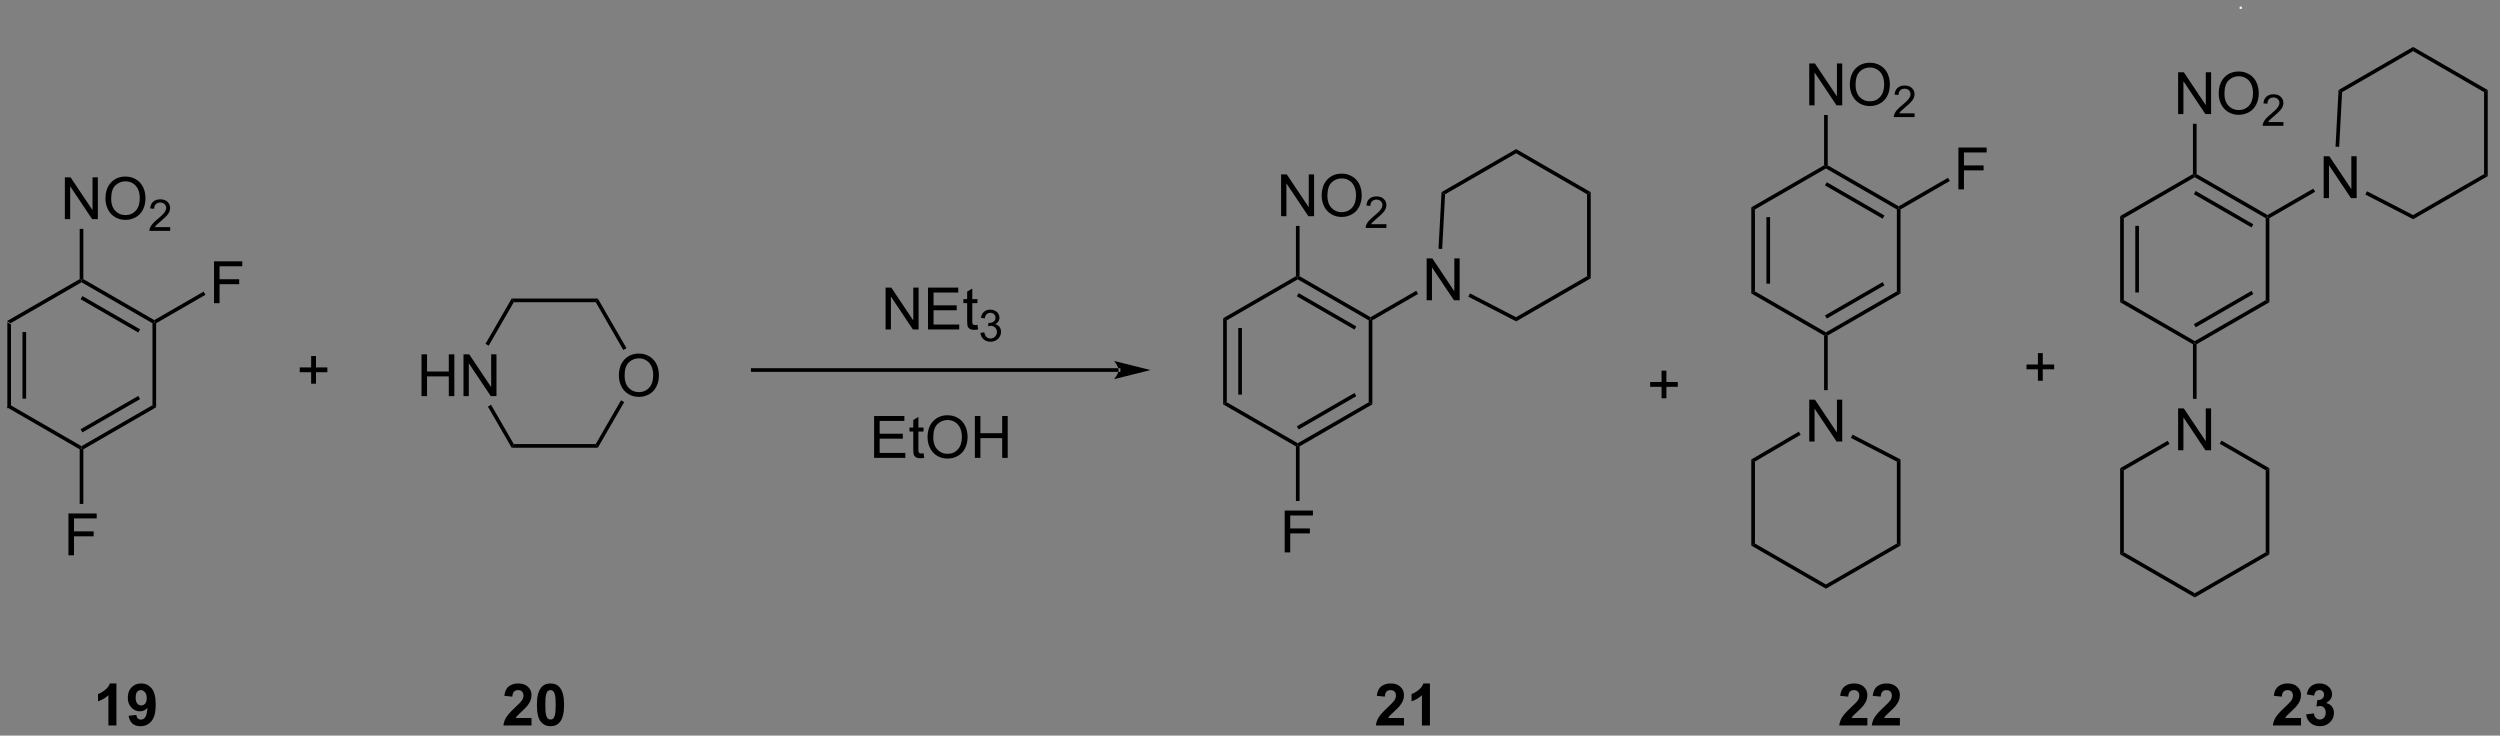 <?xml version="1.0" encoding="UTF-8"?>
<!DOCTYPE svg PUBLIC '-//W3C//DTD SVG 1.0//EN'
          'http://www.w3.org/TR/2001/REC-SVG-20010904/DTD/svg10.dtd'>
<svg stroke-dasharray="none" shape-rendering="auto" xmlns="http://www.w3.org/2000/svg" font-family="'Dialog'" text-rendering="auto" width="469" fill-opacity="1" color-interpolation="auto" color-rendering="auto" preserveAspectRatio="xMidYMid meet" font-size="12px" viewBox="0 0 469 138" fill="black" xmlns:xlink="http://www.w3.org/1999/xlink" stroke="black" image-rendering="auto" stroke-miterlimit="10" stroke-linecap="square" stroke-linejoin="miter" font-style="normal" stroke-width="1" height="138" stroke-dashoffset="0" font-weight="normal" stroke-opacity="1"
><rect x="0" y="0" width="469" height="138" fill="#808080" stroke="none"/><!--Generated by the Batik Graphics2D SVG Generator--><defs id="genericDefs"
  /><g
  ><defs id="defs1"
    ><clipPath clipPathUnits="userSpaceOnUse" id="clipPath1"
      ><path d="M0.646 3.114 L351.817 3.114 L351.817 106.391 L0.646 106.391 L0.646 3.114 Z"
      /></clipPath
      ><clipPath clipPathUnits="userSpaceOnUse" id="clipPath2"
      ><path d="M81.536 182.727 L81.536 283.133 L422.943 283.133 L422.943 182.727 Z"
      /></clipPath
    ></defs
    ><g transform="scale(1.333,1.333) translate(-0.646,-3.114) matrix(1.029,0,0,1.029,-83.222,-184.839)"
    ><path d="M82.508 226.732 L83.008 227.021 L83.008 238.232 L82.508 238.521 ZM84.578 228.072 L84.578 237.181 L85.078 237.181 L85.078 228.072 Z" stroke="none" clip-path="url(#clipPath2)"
    /></g
    ><g transform="matrix(1.371,0,0,1.371,-111.823,-250.604)"
    ><path d="M82.508 238.521 L83.008 238.232 L92.717 243.838 L92.717 244.126 L92.467 244.271 Z" stroke="none" clip-path="url(#clipPath2)"
    /></g
    ><g transform="matrix(1.371,0,0,1.371,-111.823,-250.604)"
    ><path d="M92.967 244.271 L92.717 244.126 L92.717 243.838 L102.427 238.232 L102.927 238.521 ZM92.842 241.953 L100.731 237.398 L100.481 236.965 L92.592 241.52 Z" stroke="none" clip-path="url(#clipPath2)"
    /></g
    ><g transform="matrix(1.371,0,0,1.371,-111.823,-250.604)"
    ><path d="M102.927 238.521 L102.427 238.232 L102.427 227.021 L102.677 226.876 L102.927 227.021 Z" stroke="none" clip-path="url(#clipPath2)"
    /></g
    ><g transform="matrix(1.371,0,0,1.371,-111.823,-250.604)"
    ><path d="M102.677 226.588 L102.677 226.876 L102.427 227.021 L92.717 221.415 L92.717 221.126 L92.967 220.982 ZM100.731 227.855 L92.842 223.3 L92.592 223.733 L100.481 228.288 Z" stroke="none" clip-path="url(#clipPath2)"
    /></g
    ><g transform="matrix(1.371,0,0,1.371,-111.823,-250.604)"
    ><path d="M92.467 220.982 L92.717 221.126 L92.717 221.415 L83.008 227.021 L82.508 226.732 Z" stroke="none" clip-path="url(#clipPath2)"
    /></g
    ><g transform="matrix(1.371,0,0,1.371,-111.823,-250.604)"
    ><path d="M90.438 212.776 L90.438 207.05 L91.216 207.05 L94.224 211.545 L94.224 207.05 L94.951 207.05 L94.951 212.776 L94.172 212.776 L91.164 208.276 L91.164 212.776 L90.438 212.776 ZM95.994 209.987 Q95.994 208.56 96.76 207.756 Q97.525 206.948 98.736 206.948 Q99.528 206.948 100.163 207.329 Q100.801 207.706 101.135 208.383 Q101.47 209.06 101.47 209.92 Q101.47 210.792 101.119 211.48 Q100.767 212.167 100.121 212.521 Q99.478 212.875 98.731 212.875 Q97.924 212.875 97.285 212.485 Q96.65 212.092 96.322 211.417 Q95.994 210.74 95.994 209.987 ZM96.775 209.998 Q96.775 211.034 97.33 211.631 Q97.887 212.224 98.728 212.224 Q99.582 212.224 100.135 211.623 Q100.689 211.021 100.689 209.917 Q100.689 209.217 100.452 208.696 Q100.215 208.175 99.76 207.888 Q99.306 207.599 98.739 207.599 Q97.934 207.599 97.353 208.154 Q96.775 208.706 96.775 209.998 Z" stroke="none" clip-path="url(#clipPath2)"
    /></g
    ><g transform="matrix(1.371,0,0,1.371,-111.823,-250.604)"
    ><path d="M104.85 213.869 L104.85 214.376 L102.01 214.376 Q102.004 214.185 102.073 214.009 Q102.18 213.72 102.418 213.439 Q102.659 213.158 103.11 212.789 Q103.809 212.214 104.055 211.878 Q104.301 211.542 104.301 211.244 Q104.301 210.931 104.076 210.716 Q103.854 210.5 103.493 210.5 Q103.112 210.5 102.883 210.728 Q102.655 210.957 102.653 211.361 L102.11 211.306 Q102.166 210.699 102.53 210.382 Q102.893 210.064 103.504 210.064 Q104.123 210.064 104.483 210.408 Q104.844 210.75 104.844 211.255 Q104.844 211.513 104.739 211.763 Q104.633 212.011 104.387 212.287 Q104.143 212.562 103.575 213.042 Q103.1 213.441 102.965 213.583 Q102.831 213.726 102.743 213.869 L104.85 213.869 Z" stroke="none" clip-path="url(#clipPath2)"
    /></g
    ><g transform="matrix(1.371,0,0,1.371,-111.823,-250.604)"
    ><path d="M92.967 220.982 L92.717 221.126 L92.467 220.982 L92.467 214.102 L92.967 214.102 Z" stroke="none" clip-path="url(#clipPath2)"
    /></g
    ><g transform="matrix(1.371,0,0,1.371,-111.823,-250.604)"
    ><path d="M110.849 224.276 L110.849 218.55 L114.713 218.55 L114.713 219.224 L111.606 219.224 L111.606 220.998 L114.294 220.998 L114.294 221.675 L111.606 221.675 L111.606 224.276 L110.849 224.276 Z" stroke="none" clip-path="url(#clipPath2)"
    /></g
    ><g transform="matrix(1.371,0,0,1.371,-111.823,-250.604)"
    ><path d="M102.927 227.021 L102.677 226.876 L102.677 226.588 L109.424 222.692 L109.674 223.125 Z" stroke="none" clip-path="url(#clipPath2)"
    /></g
    ><g transform="matrix(1.371,0,0,1.371,-111.823,-250.604)"
    ><path d="M90.93 258.776 L90.93 253.05 L94.795 253.05 L94.795 253.724 L91.688 253.724 L91.688 255.498 L94.375 255.498 L94.375 256.175 L91.688 256.175 L91.688 258.776 L90.93 258.776 Z" stroke="none" clip-path="url(#clipPath2)"
    /></g
    ><g transform="matrix(1.371,0,0,1.371,-111.823,-250.604)"
    ><path d="M92.467 244.271 L92.717 244.126 L92.967 244.271 L92.967 251.742 L92.467 251.742 Z" stroke="none" clip-path="url(#clipPath2)"
    /></g
    ><g transform="matrix(1.371,0,0,1.371,-111.823,-250.604)"
    ><path d="M124.138 235.293 L124.138 233.723 L122.578 233.723 L122.578 233.067 L124.138 233.067 L124.138 231.509 L124.802 231.509 L124.802 233.067 L126.359 233.067 L126.359 233.723 L124.802 233.723 L124.802 235.293 L124.138 235.293 Z" stroke="none" clip-path="url(#clipPath2)"
    /></g
    ><g transform="matrix(1.371,0,0,1.371,-111.823,-250.604)"
    ><path d="M166.249 234.209 Q166.249 232.782 167.014 231.977 Q167.78 231.17 168.991 231.17 Q169.783 231.17 170.418 231.55 Q171.056 231.928 171.389 232.605 Q171.725 233.282 171.725 234.141 Q171.725 235.013 171.374 235.701 Q171.022 236.388 170.376 236.743 Q169.733 237.097 168.986 237.097 Q168.179 237.097 167.541 236.706 Q166.905 236.313 166.577 235.638 Q166.249 234.961 166.249 234.209 ZM167.03 234.219 Q167.03 235.256 167.585 235.852 Q168.142 236.446 168.983 236.446 Q169.837 236.446 170.389 235.844 Q170.944 235.243 170.944 234.138 Q170.944 233.438 170.707 232.917 Q170.47 232.396 170.014 232.11 Q169.561 231.821 168.994 231.821 Q168.189 231.821 167.608 232.375 Q167.03 232.928 167.03 234.219 Z" stroke="none" clip-path="url(#clipPath2)"
    /></g
    ><g transform="matrix(1.371,0,0,1.371,-111.823,-250.604)"
    ><path d="M139.24 236.998 L139.24 231.271 L139.998 231.271 L139.998 233.623 L142.974 233.623 L142.974 231.271 L143.732 231.271 L143.732 236.998 L142.974 236.998 L142.974 234.297 L139.998 234.297 L139.998 236.998 L139.24 236.998 ZM144.986 236.998 L144.986 231.271 L145.764 231.271 L148.772 235.766 L148.772 231.271 L149.499 231.271 L149.499 236.998 L148.72 236.998 L145.712 232.498 L145.712 236.998 L144.986 236.998 Z" stroke="none" clip-path="url(#clipPath2)"
    /></g
    ><g transform="matrix(1.371,0,0,1.371,-111.823,-250.604)"
    ><path d="M163.367 244.057 L163.078 243.557 L166.539 237.561 L166.972 237.811 Z" stroke="none" clip-path="url(#clipPath2)"
    /></g
    ><g transform="matrix(1.371,0,0,1.371,-111.823,-250.604)"
    ><path d="M167.287 230.429 L166.854 230.679 L163.078 224.138 L163.367 223.638 Z" stroke="none" clip-path="url(#clipPath2)"
    /></g
    ><g transform="matrix(1.371,0,0,1.371,-111.823,-250.604)"
    ><path d="M163.367 223.638 L163.078 224.138 L151.867 224.138 L151.578 223.638 Z" stroke="none" clip-path="url(#clipPath2)"
    /></g
    ><g transform="matrix(1.371,0,0,1.371,-111.823,-250.604)"
    ><path d="M151.578 223.638 L151.867 224.138 L148.431 230.088 L147.998 229.838 Z" stroke="none" clip-path="url(#clipPath2)"
    /></g
    ><g transform="matrix(1.371,0,0,1.371,-111.823,-250.604)"
    ><path d="M148.325 238.423 L148.758 238.173 L151.867 243.557 L151.578 244.057 Z" stroke="none" clip-path="url(#clipPath2)"
    /></g
    ><g transform="matrix(1.371,0,0,1.371,-111.823,-250.604)"
    ><path d="M151.578 244.057 L151.867 243.557 L163.078 243.557 L163.367 244.057 Z" stroke="none" clip-path="url(#clipPath2)"
    /></g
    ><g transform="matrix(1.371,0,0,1.371,-111.823,-250.604)"
    ><path d="M234.62 233.675 L234.62 233.675 L184.571 233.675 L184.321 233.675 L184.321 233.175 L184.571 233.175 L234.62 233.175 L234.87 233.175 L234.87 233.675 ZM238.995 233.425 L233.995 232.175 C233.995 232.175 234.62 232.878 234.62 233.425 C234.62 233.972 233.995 234.675 233.995 234.675 Z" stroke="none" clip-path="url(#clipPath2)"
    /></g
    ><g transform="matrix(1.371,0,0,1.371,-111.823,-250.604)"
    ><path d="M202.744 227.87 L202.744 222.144 L203.523 222.144 L206.531 226.638 L206.531 222.144 L207.257 222.144 L207.257 227.87 L206.479 227.87 L203.471 223.37 L203.471 227.87 L202.744 227.87 ZM208.545 227.87 L208.545 222.144 L212.686 222.144 L212.686 222.818 L209.303 222.818 L209.303 224.573 L212.472 224.573 L212.472 225.245 L209.303 225.245 L209.303 227.193 L212.819 227.193 L212.819 227.87 L208.545 227.87 ZM215.311 227.24 L215.412 227.862 Q215.115 227.925 214.881 227.925 Q214.498 227.925 214.287 227.805 Q214.076 227.683 213.99 227.485 Q213.904 227.287 213.904 226.654 L213.904 224.269 L213.389 224.269 L213.389 223.722 L213.904 223.722 L213.904 222.693 L214.605 222.271 L214.605 223.722 L215.311 223.722 L215.311 224.269 L214.605 224.269 L214.605 226.693 Q214.605 226.995 214.641 227.081 Q214.678 227.167 214.761 227.219 Q214.847 227.269 215.003 227.269 Q215.121 227.269 215.311 227.24 Z" stroke="none" clip-path="url(#clipPath2)"
    /></g
    ><g transform="matrix(1.371,0,0,1.371,-111.823,-250.604)"
    ><path d="M215.723 228.335 L216.25 228.265 Q216.342 228.714 216.559 228.912 Q216.778 229.109 217.092 229.109 Q217.463 229.109 217.719 228.851 Q217.977 228.593 217.977 228.212 Q217.977 227.849 217.738 227.615 Q217.502 227.378 217.135 227.378 Q216.987 227.378 216.764 227.437 L216.822 226.974 Q216.875 226.98 216.906 226.98 Q217.244 226.98 217.514 226.804 Q217.783 226.628 217.783 226.261 Q217.783 225.972 217.586 225.783 Q217.391 225.591 217.08 225.591 Q216.772 225.591 216.567 225.785 Q216.362 225.978 216.303 226.365 L215.776 226.271 Q215.873 225.74 216.215 225.449 Q216.559 225.158 217.069 225.158 Q217.42 225.158 217.715 225.308 Q218.012 225.458 218.168 225.72 Q218.324 225.98 218.324 226.273 Q218.324 226.552 218.174 226.781 Q218.026 227.009 217.733 227.144 Q218.113 227.232 218.324 227.509 Q218.535 227.785 218.535 228.201 Q218.535 228.763 218.125 229.156 Q217.715 229.546 217.088 229.546 Q216.524 229.546 216.149 229.21 Q215.776 228.873 215.723 228.335 Z" stroke="none" clip-path="url(#clipPath2)"
    /></g
    ><g transform="matrix(1.371,0,0,1.371,-111.823,-250.604)"
    ><path d="M201.171 245.44 L201.171 239.713 L205.311 239.713 L205.311 240.388 L201.929 240.388 L201.929 242.143 L205.098 242.143 L205.098 242.815 L201.929 242.815 L201.929 244.763 L205.444 244.763 L205.444 245.44 L201.171 245.44 ZM207.936 244.81 L208.038 245.432 Q207.741 245.494 207.507 245.494 Q207.124 245.494 206.913 245.375 Q206.702 245.252 206.616 245.054 Q206.53 244.856 206.53 244.224 L206.53 241.838 L206.015 241.838 L206.015 241.291 L206.53 241.291 L206.53 240.263 L207.231 239.841 L207.231 241.291 L207.936 241.291 L207.936 241.838 L207.231 241.838 L207.231 244.263 Q207.231 244.565 207.267 244.651 Q207.304 244.737 207.387 244.789 Q207.473 244.838 207.629 244.838 Q207.746 244.838 207.936 244.81 ZM208.485 242.651 Q208.485 241.224 209.25 240.419 Q210.016 239.612 211.227 239.612 Q212.019 239.612 212.654 239.992 Q213.292 240.369 213.625 241.047 Q213.961 241.724 213.961 242.583 Q213.961 243.455 213.61 244.143 Q213.258 244.83 212.612 245.185 Q211.969 245.539 211.222 245.539 Q210.414 245.539 209.776 245.148 Q209.141 244.755 208.813 244.08 Q208.485 243.403 208.485 242.651 ZM209.266 242.661 Q209.266 243.697 209.821 244.294 Q210.378 244.888 211.219 244.888 Q212.073 244.888 212.625 244.286 Q213.18 243.685 213.18 242.58 Q213.18 241.88 212.943 241.359 Q212.706 240.838 212.25 240.552 Q211.797 240.263 211.23 240.263 Q210.425 240.263 209.844 240.817 Q209.266 241.369 209.266 242.661 ZM214.96 245.44 L214.96 239.713 L215.718 239.713 L215.718 242.065 L218.694 242.065 L218.694 239.713 L219.452 239.713 L219.452 245.44 L218.694 245.44 L218.694 242.739 L215.718 242.739 L215.718 245.44 L214.96 245.44 Z" stroke="none" clip-path="url(#clipPath2)"
    /></g
    ><g transform="matrix(1.371,0,0,1.371,-111.823,-250.604)"
    ><path d="M248.931 226.333 L249.431 226.621 L249.431 237.833 L248.931 238.121 ZM251.001 227.672 L251.001 236.782 L251.501 236.782 L251.501 227.672 Z" stroke="none" clip-path="url(#clipPath2)"
    /></g
    ><g transform="matrix(1.371,0,0,1.371,-111.823,-250.604)"
    ><path d="M248.931 238.121 L249.431 237.833 L259.14 243.439 L259.14 243.727 L258.89 243.872 Z" stroke="none" clip-path="url(#clipPath2)"
    /></g
    ><g transform="matrix(1.371,0,0,1.371,-111.823,-250.604)"
    ><path d="M259.39 243.872 L259.14 243.727 L259.14 243.439 L268.849 237.833 L269.349 238.121 ZM259.265 241.554 L267.154 236.999 L266.904 236.566 L259.015 241.12 Z" stroke="none" clip-path="url(#clipPath2)"
    /></g
    ><g transform="matrix(1.371,0,0,1.371,-111.823,-250.604)"
    ><path d="M269.349 238.121 L268.849 237.833 L268.849 226.621 L269.099 226.477 L269.349 226.621 Z" stroke="none" clip-path="url(#clipPath2)"
    /></g
    ><g transform="matrix(1.371,0,0,1.371,-111.823,-250.604)"
    ><path d="M269.099 226.189 L269.099 226.477 L268.849 226.621 L259.14 221.016 L259.14 220.727 L259.39 220.583 ZM267.154 227.456 L259.265 222.901 L259.015 223.334 L266.904 227.889 Z" stroke="none" clip-path="url(#clipPath2)"
    /></g
    ><g transform="matrix(1.371,0,0,1.371,-111.823,-250.604)"
    ><path d="M258.89 220.583 L259.14 220.727 L259.14 221.016 L249.431 226.621 L248.931 226.333 Z" stroke="none" clip-path="url(#clipPath2)"
    /></g
    ><g transform="matrix(1.371,0,0,1.371,-111.823,-250.604)"
    ><path d="M256.861 212.377 L256.861 206.651 L257.639 206.651 L260.647 211.145 L260.647 206.651 L261.374 206.651 L261.374 212.377 L260.595 212.377 L257.587 207.877 L257.587 212.377 L256.861 212.377 ZM262.417 209.588 Q262.417 208.161 263.182 207.356 Q263.948 206.549 265.159 206.549 Q265.951 206.549 266.586 206.929 Q267.224 207.307 267.557 207.984 Q267.893 208.661 267.893 209.52 Q267.893 210.393 267.542 211.08 Q267.19 211.768 266.544 212.122 Q265.901 212.476 265.154 212.476 Q264.346 212.476 263.708 212.085 Q263.073 211.692 262.745 211.018 Q262.417 210.341 262.417 209.588 ZM263.198 209.599 Q263.198 210.635 263.753 211.231 Q264.31 211.825 265.151 211.825 Q266.005 211.825 266.557 211.224 Q267.112 210.622 267.112 209.518 Q267.112 208.817 266.875 208.297 Q266.638 207.776 266.182 207.489 Q265.729 207.2 265.162 207.2 Q264.357 207.2 263.776 207.755 Q263.198 208.307 263.198 209.599 Z" stroke="none" clip-path="url(#clipPath2)"
    /></g
    ><g transform="matrix(1.371,0,0,1.371,-111.823,-250.604)"
    ><path d="M271.273 213.469 L271.273 213.977 L268.433 213.977 Q268.427 213.786 268.495 213.61 Q268.603 213.321 268.841 213.04 Q269.082 212.758 269.533 212.389 Q270.232 211.815 270.478 211.479 Q270.724 211.143 270.724 210.844 Q270.724 210.532 270.5 210.317 Q270.277 210.1 269.916 210.1 Q269.535 210.1 269.306 210.329 Q269.078 210.557 269.076 210.962 L268.533 210.907 Q268.589 210.299 268.953 209.983 Q269.316 209.665 269.927 209.665 Q270.546 209.665 270.906 210.008 Q271.267 210.35 271.267 210.856 Q271.267 211.114 271.162 211.364 Q271.056 211.612 270.81 211.887 Q270.566 212.163 269.998 212.643 Q269.523 213.042 269.388 213.184 Q269.253 213.327 269.166 213.469 L271.273 213.469 Z" stroke="none" clip-path="url(#clipPath2)"
    /></g
    ><g transform="matrix(1.371,0,0,1.371,-111.823,-250.604)"
    ><path d="M259.39 220.583 L259.14 220.727 L258.89 220.583 L258.89 213.703 L259.39 213.703 Z" stroke="none" clip-path="url(#clipPath2)"
    /></g
    ><g transform="matrix(1.371,0,0,1.371,-111.823,-250.604)"
    ><path d="M276.779 223.877 L276.779 218.151 L277.558 218.151 L280.566 222.645 L280.566 218.151 L281.292 218.151 L281.292 223.877 L280.514 223.877 L277.506 219.377 L277.506 223.877 L276.779 223.877 Z" stroke="none" clip-path="url(#clipPath2)"
    /></g
    ><g transform="matrix(1.371,0,0,1.371,-111.823,-250.604)"
    ><path d="M269.349 226.621 L269.099 226.477 L269.099 226.189 L275.354 222.577 L275.604 223.01 Z" stroke="none" clip-path="url(#clipPath2)"
    /></g
    ><g transform="matrix(1.371,0,0,1.371,-111.823,-250.604)"
    ><path d="M257.353 258.377 L257.353 252.651 L261.217 252.651 L261.217 253.325 L258.111 253.325 L258.111 255.099 L260.798 255.099 L260.798 255.776 L258.111 255.776 L258.111 258.377 L257.353 258.377 Z" stroke="none" clip-path="url(#clipPath2)"
    /></g
    ><g transform="matrix(1.371,0,0,1.371,-111.823,-250.604)"
    ><path d="M258.89 243.872 L259.14 243.727 L259.39 243.872 L259.39 251.343 L258.89 251.343 Z" stroke="none" clip-path="url(#clipPath2)"
    /></g
    ><g transform="matrix(1.371,0,0,1.371,-111.823,-250.604)"
    ><path d="M282.48 223.383 L282.71 222.939 L289.011 226.192 L289.025 226.762 Z" stroke="none" clip-path="url(#clipPath2)"
    /></g
    ><g transform="matrix(1.371,0,0,1.371,-111.823,-250.604)"
    ><path d="M289.025 226.762 L289.011 226.192 L298.727 220.583 L299.227 220.871 Z" stroke="none" clip-path="url(#clipPath2)"
    /></g
    ><g transform="matrix(1.371,0,0,1.371,-111.823,-250.604)"
    ><path d="M299.227 220.871 L298.727 220.583 L298.727 209.371 L299.227 209.083 Z" stroke="none" clip-path="url(#clipPath2)"
    /></g
    ><g transform="matrix(1.371,0,0,1.371,-111.823,-250.604)"
    ><path d="M299.227 209.083 L298.727 209.371 L289.018 203.766 L289.018 203.189 Z" stroke="none" clip-path="url(#clipPath2)"
    /></g
    ><g transform="matrix(1.371,0,0,1.371,-111.823,-250.604)"
    ><path d="M289.018 203.189 L289.018 203.766 L279.301 209.376 L278.816 209.078 Z" stroke="none" clip-path="url(#clipPath2)"
    /></g
    ><g transform="matrix(1.371,0,0,1.371,-111.823,-250.604)"
    ><path d="M278.816 209.078 L279.301 209.376 L278.901 216.856 L278.401 216.829 Z" stroke="none" clip-path="url(#clipPath2)"
    /></g
    ><g transform="matrix(1.371,0,0,1.371,-111.823,-250.604)"
    ><path d="M371.674 212.357 L372.174 212.646 L372.174 223.857 L371.674 224.146 ZM373.744 213.697 L373.744 222.806 L374.244 222.806 L374.244 213.697 Z" stroke="none" clip-path="url(#clipPath2)"
    /></g
    ><g transform="matrix(1.371,0,0,1.371,-111.823,-250.604)"
    ><path d="M371.674 224.146 L372.174 223.857 L381.883 229.463 L381.883 229.751 L381.633 229.896 Z" stroke="none" clip-path="url(#clipPath2)"
    /></g
    ><g transform="matrix(1.371,0,0,1.371,-111.823,-250.604)"
    ><path d="M382.133 229.896 L381.883 229.751 L381.883 229.463 L391.592 223.857 L392.092 224.146 ZM382.008 227.578 L389.897 223.023 L389.647 222.59 L381.758 227.145 Z" stroke="none" clip-path="url(#clipPath2)"
    /></g
    ><g transform="matrix(1.371,0,0,1.371,-111.823,-250.604)"
    ><path d="M392.092 224.146 L391.592 223.857 L391.592 212.646 L391.842 212.501 L392.092 212.646 Z" stroke="none" clip-path="url(#clipPath2)"
    /></g
    ><g transform="matrix(1.371,0,0,1.371,-111.823,-250.604)"
    ><path d="M391.842 212.213 L391.842 212.501 L391.592 212.646 L381.883 207.04 L381.883 206.751 L382.133 206.607 ZM389.897 213.48 L382.008 208.925 L381.758 209.358 L389.647 213.913 Z" stroke="none" clip-path="url(#clipPath2)"
    /></g
    ><g transform="matrix(1.371,0,0,1.371,-111.823,-250.604)"
    ><path d="M381.633 206.607 L381.883 206.751 L381.883 207.04 L372.174 212.646 L371.674 212.357 Z" stroke="none" clip-path="url(#clipPath2)"
    /></g
    ><g transform="matrix(1.371,0,0,1.371,-111.823,-250.604)"
    ><path d="M379.604 198.401 L379.604 192.675 L380.382 192.675 L383.39 197.17 L383.39 192.675 L384.117 192.675 L384.117 198.401 L383.338 198.401 L380.33 193.901 L380.33 198.401 L379.604 198.401 ZM385.16 195.612 Q385.16 194.185 385.925 193.381 Q386.691 192.573 387.902 192.573 Q388.694 192.573 389.329 192.954 Q389.967 193.331 390.3 194.008 Q390.636 194.685 390.636 195.545 Q390.636 196.417 390.285 197.105 Q389.933 197.792 389.288 198.146 Q388.644 198.5 387.897 198.5 Q387.09 198.5 386.452 198.11 Q385.816 197.717 385.488 197.042 Q385.16 196.365 385.16 195.612 ZM385.941 195.623 Q385.941 196.659 386.496 197.256 Q387.053 197.849 387.894 197.849 Q388.748 197.849 389.3 197.248 Q389.855 196.646 389.855 195.542 Q389.855 194.842 389.618 194.321 Q389.381 193.8 388.925 193.513 Q388.472 193.224 387.905 193.224 Q387.1 193.224 386.519 193.779 Q385.941 194.331 385.941 195.623 Z" stroke="none" clip-path="url(#clipPath2)"
    /></g
    ><g transform="matrix(1.371,0,0,1.371,-111.823,-250.604)"
    ><path d="M394.016 199.494 L394.016 200.001 L391.176 200.001 Q391.17 199.81 391.239 199.634 Q391.346 199.345 391.584 199.064 Q391.825 198.783 392.276 198.414 Q392.975 197.839 393.221 197.503 Q393.467 197.167 393.467 196.869 Q393.467 196.556 393.243 196.341 Q393.02 196.125 392.659 196.125 Q392.278 196.125 392.049 196.353 Q391.821 196.582 391.819 196.986 L391.276 196.931 Q391.332 196.324 391.696 196.007 Q392.059 195.689 392.67 195.689 Q393.289 195.689 393.649 196.033 Q394.01 196.375 394.01 196.88 Q394.01 197.138 393.905 197.388 Q393.799 197.636 393.553 197.912 Q393.309 198.187 392.741 198.667 Q392.266 199.066 392.131 199.208 Q391.997 199.351 391.909 199.494 L394.016 199.494 Z" stroke="none" clip-path="url(#clipPath2)"
    /></g
    ><g transform="matrix(1.371,0,0,1.371,-111.823,-250.604)"
    ><path d="M382.133 206.607 L381.883 206.751 L381.633 206.607 L381.633 199.727 L382.133 199.727 Z" stroke="none" clip-path="url(#clipPath2)"
    /></g
    ><g transform="matrix(1.371,0,0,1.371,-111.823,-250.604)"
    ><path d="M399.522 209.901 L399.522 204.175 L400.301 204.175 L403.309 208.67 L403.309 204.175 L404.036 204.175 L404.036 209.901 L403.257 209.901 L400.249 205.401 L400.249 209.901 L399.522 209.901 Z" stroke="none" clip-path="url(#clipPath2)"
    /></g
    ><g transform="matrix(1.371,0,0,1.371,-111.823,-250.604)"
    ><path d="M392.092 212.646 L391.842 212.501 L391.842 212.213 L398.098 208.601 L398.348 209.035 Z" stroke="none" clip-path="url(#clipPath2)"
    /></g
    ><g transform="matrix(1.371,0,0,1.371,-111.823,-250.604)"
    ><path d="M379.604 244.401 L379.604 238.675 L380.382 238.675 L383.39 243.17 L383.39 238.675 L384.117 238.675 L384.117 244.401 L383.338 244.401 L380.33 239.901 L380.33 244.401 L379.604 244.401 Z" stroke="none" clip-path="url(#clipPath2)"
    /></g
    ><g transform="matrix(1.371,0,0,1.371,-111.823,-250.604)"
    ><path d="M381.633 229.896 L381.883 229.751 L382.133 229.896 L382.133 237.367 L381.633 237.367 Z" stroke="none" clip-path="url(#clipPath2)"
    /></g
    ><g transform="matrix(1.371,0,0,1.371,-111.823,-250.604)"
    ><path d="M405.223 209.408 L405.453 208.964 L411.754 212.217 L411.768 212.786 Z" stroke="none" clip-path="url(#clipPath2)"
    /></g
    ><g transform="matrix(1.371,0,0,1.371,-111.823,-250.604)"
    ><path d="M411.768 212.786 L411.754 212.217 L421.47 206.607 L421.97 206.896 Z" stroke="none" clip-path="url(#clipPath2)"
    /></g
    ><g transform="matrix(1.371,0,0,1.371,-111.823,-250.604)"
    ><path d="M421.97 206.896 L421.47 206.607 L421.47 195.396 L421.97 195.107 Z" stroke="none" clip-path="url(#clipPath2)"
    /></g
    ><g transform="matrix(1.371,0,0,1.371,-111.823,-250.604)"
    ><path d="M421.97 195.107 L421.47 195.396 L411.761 189.79 L411.761 189.213 Z" stroke="none" clip-path="url(#clipPath2)"
    /></g
    ><g transform="matrix(1.371,0,0,1.371,-111.823,-250.604)"
    ><path d="M411.761 189.213 L411.761 189.79 L402.044 195.4 L401.559 195.103 Z" stroke="none" clip-path="url(#clipPath2)"
    /></g
    ><g transform="matrix(1.371,0,0,1.371,-111.823,-250.604)"
    ><path d="M401.559 195.103 L402.044 195.4 L401.644 202.881 L401.144 202.854 Z" stroke="none" clip-path="url(#clipPath2)"
    /></g
    ><g transform="matrix(1.371,0,0,1.371,-111.823,-250.604)"
    ><path d="M321.201 211.159 L321.701 211.448 L321.701 222.659 L321.201 222.948 ZM323.271 212.499 L323.271 221.608 L323.771 221.608 L323.771 212.499 Z" stroke="none" clip-path="url(#clipPath2)"
    /></g
    ><g transform="matrix(1.371,0,0,1.371,-111.823,-250.604)"
    ><path d="M321.201 222.948 L321.701 222.659 L331.41 228.265 L331.41 228.554 L331.16 228.698 Z" stroke="none" clip-path="url(#clipPath2)"
    /></g
    ><g transform="matrix(1.371,0,0,1.371,-111.823,-250.604)"
    ><path d="M331.66 228.698 L331.41 228.554 L331.41 228.265 L341.119 222.659 L341.619 222.948 ZM331.535 226.38 L339.424 221.825 L339.174 221.392 L331.285 225.947 Z" stroke="none" clip-path="url(#clipPath2)"
    /></g
    ><g transform="matrix(1.371,0,0,1.371,-111.823,-250.604)"
    ><path d="M341.619 222.948 L341.119 222.659 L341.119 211.448 L341.369 211.304 L341.619 211.448 Z" stroke="none" clip-path="url(#clipPath2)"
    /></g
    ><g transform="matrix(1.371,0,0,1.371,-111.823,-250.604)"
    ><path d="M341.369 211.015 L341.369 211.304 L341.119 211.448 L331.41 205.842 L331.41 205.554 L331.66 205.409 ZM339.424 212.282 L331.535 207.727 L331.285 208.16 L339.174 212.715 Z" stroke="none" clip-path="url(#clipPath2)"
    /></g
    ><g transform="matrix(1.371,0,0,1.371,-111.823,-250.604)"
    ><path d="M331.16 205.409 L331.41 205.554 L331.41 205.842 L321.701 211.448 L321.201 211.159 Z" stroke="none" clip-path="url(#clipPath2)"
    /></g
    ><g transform="matrix(1.371,0,0,1.371,-111.823,-250.604)"
    ><path d="M329.131 197.204 L329.131 191.477 L329.909 191.477 L332.917 195.972 L332.917 191.477 L333.644 191.477 L333.644 197.204 L332.865 197.204 L329.857 192.704 L329.857 197.204 L329.131 197.204 ZM334.687 194.415 Q334.687 192.988 335.452 192.183 Q336.218 191.375 337.429 191.375 Q338.221 191.375 338.856 191.756 Q339.494 192.133 339.827 192.81 Q340.163 193.488 340.163 194.347 Q340.163 195.219 339.812 195.907 Q339.46 196.594 338.814 196.948 Q338.171 197.303 337.424 197.303 Q336.616 197.303 335.978 196.912 Q335.343 196.519 335.015 195.844 Q334.687 195.167 334.687 194.415 ZM335.468 194.425 Q335.468 195.461 336.023 196.058 Q336.58 196.651 337.421 196.651 Q338.275 196.651 338.827 196.05 Q339.382 195.448 339.382 194.344 Q339.382 193.644 339.145 193.123 Q338.908 192.602 338.452 192.316 Q337.999 192.026 337.432 192.026 Q336.627 192.026 336.046 192.581 Q335.468 193.133 335.468 194.425 Z" stroke="none" clip-path="url(#clipPath2)"
    /></g
    ><g transform="matrix(1.371,0,0,1.371,-111.823,-250.604)"
    ><path d="M343.543 198.296 L343.543 198.804 L340.703 198.804 Q340.697 198.612 340.765 198.436 Q340.873 198.147 341.111 197.866 Q341.351 197.585 341.803 197.216 Q342.502 196.642 342.748 196.306 Q342.994 195.97 342.994 195.671 Q342.994 195.358 342.769 195.143 Q342.547 194.927 342.185 194.927 Q341.805 194.927 341.576 195.155 Q341.348 195.384 341.346 195.788 L340.803 195.733 Q340.859 195.126 341.223 194.81 Q341.586 194.491 342.197 194.491 Q342.816 194.491 343.176 194.835 Q343.537 195.177 343.537 195.683 Q343.537 195.94 343.432 196.19 Q343.326 196.438 343.08 196.714 Q342.836 196.989 342.267 197.47 Q341.793 197.868 341.658 198.011 Q341.523 198.153 341.435 198.296 L343.543 198.296 Z" stroke="none" clip-path="url(#clipPath2)"
    /></g
    ><g transform="matrix(1.371,0,0,1.371,-111.823,-250.604)"
    ><path d="M331.66 205.409 L331.41 205.554 L331.16 205.409 L331.16 198.529 L331.66 198.529 Z" stroke="none" clip-path="url(#clipPath2)"
    /></g
    ><g transform="matrix(1.371,0,0,1.371,-111.823,-250.604)"
    ><path d="M349.541 208.704 L349.541 202.977 L353.406 202.977 L353.406 203.651 L350.299 203.651 L350.299 205.425 L352.987 205.425 L352.987 206.102 L350.299 206.102 L350.299 208.704 L349.541 208.704 Z" stroke="none" clip-path="url(#clipPath2)"
    /></g
    ><g transform="matrix(1.371,0,0,1.371,-111.823,-250.604)"
    ><path d="M341.619 211.448 L341.369 211.304 L341.369 211.015 L348.116 207.119 L348.366 207.552 Z" stroke="none" clip-path="url(#clipPath2)"
    /></g
    ><g transform="matrix(1.371,0,0,1.371,-111.823,-250.604)"
    ><path d="M329.131 243.204 L329.131 237.477 L329.909 237.477 L332.917 241.972 L332.917 237.477 L333.644 237.477 L333.644 243.204 L332.865 243.204 L329.857 238.704 L329.857 243.204 L329.131 243.204 Z" stroke="none" clip-path="url(#clipPath2)"
    /></g
    ><g transform="matrix(1.371,0,0,1.371,-111.823,-250.604)"
    ><path d="M331.16 228.698 L331.41 228.554 L331.66 228.698 L331.66 236.169 L331.16 236.169 Z" stroke="none" clip-path="url(#clipPath2)"
    /></g
    ><g transform="matrix(1.371,0,0,1.371,-111.823,-250.604)"
    ><path d="M378.179 243.101 L378.429 243.535 L372.174 247.146 L371.674 246.857 Z" stroke="none" clip-path="url(#clipPath2)"
    /></g
    ><g transform="matrix(1.371,0,0,1.371,-111.823,-250.604)"
    ><path d="M371.674 246.857 L372.174 247.146 L372.174 258.357 L371.674 258.646 Z" stroke="none" clip-path="url(#clipPath2)"
    /></g
    ><g transform="matrix(1.371,0,0,1.371,-111.823,-250.604)"
    ><path d="M371.674 258.646 L372.174 258.357 L381.883 263.963 L381.883 264.54 Z" stroke="none" clip-path="url(#clipPath2)"
    /></g
    ><g transform="matrix(1.371,0,0,1.371,-111.823,-250.604)"
    ><path d="M381.883 264.54 L381.883 263.963 L391.592 258.357 L392.092 258.646 Z" stroke="none" clip-path="url(#clipPath2)"
    /></g
    ><g transform="matrix(1.371,0,0,1.371,-111.823,-250.604)"
    ><path d="M392.092 258.646 L391.592 258.357 L391.592 247.146 L392.092 246.857 Z" stroke="none" clip-path="url(#clipPath2)"
    /></g
    ><g transform="matrix(1.371,0,0,1.371,-111.823,-250.604)"
    ><path d="M392.092 246.857 L391.592 247.146 L385.295 243.51 L385.545 243.077 Z" stroke="none" clip-path="url(#clipPath2)"
    /></g
    ><g transform="matrix(1.371,0,0,1.371,-111.823,-250.604)"
    ><path d="M327.704 241.849 L327.957 242.28 L321.701 245.947 L321.201 245.66 Z" stroke="none" clip-path="url(#clipPath2)"
    /></g
    ><g transform="matrix(1.371,0,0,1.371,-111.823,-250.604)"
    ><path d="M321.201 245.66 L321.701 245.947 L321.701 257.159 L321.201 257.448 Z" stroke="none" clip-path="url(#clipPath2)"
    /></g
    ><g transform="matrix(1.371,0,0,1.371,-111.823,-250.604)"
    ><path d="M321.201 257.448 L321.701 257.159 L331.41 262.765 L331.41 263.342 Z" stroke="none" clip-path="url(#clipPath2)"
    /></g
    ><g transform="matrix(1.371,0,0,1.371,-111.823,-250.604)"
    ><path d="M331.41 263.342 L331.41 262.765 L341.119 257.159 L341.619 257.448 Z" stroke="none" clip-path="url(#clipPath2)"
    /></g
    ><g transform="matrix(1.371,0,0,1.371,-111.823,-250.604)"
    ><path d="M341.619 257.448 L341.119 257.159 L341.119 245.956 L341.619 245.651 Z" stroke="none" clip-path="url(#clipPath2)"
    /></g
    ><g transform="matrix(1.371,0,0,1.371,-111.823,-250.604)"
    ><path d="M341.619 245.651 L341.119 245.956 L334.832 242.71 L335.061 242.266 Z" stroke="none" clip-path="url(#clipPath2)"
    /></g
    ><g transform="matrix(1.371,0,0,1.371,-111.823,-250.604)"
    ><path d="M308.92 237.29 L308.92 235.719 L307.36 235.719 L307.36 235.063 L308.92 235.063 L308.92 233.506 L309.584 233.506 L309.584 235.063 L311.141 235.063 L311.141 235.719 L309.584 235.719 L309.584 237.29 L308.92 237.29 Z" stroke="none" clip-path="url(#clipPath2)"
    /></g
    ><g transform="matrix(1.371,0,0,1.371,-111.823,-250.604)"
    ><path d="M360.42 234.894 L360.42 233.324 L358.86 233.324 L358.86 232.667 L360.42 232.667 L360.42 231.11 L361.084 231.11 L361.084 232.667 L362.641 232.667 L362.641 233.324 L361.084 233.324 L361.084 234.894 L360.42 234.894 Z" stroke="none" clip-path="url(#clipPath2)"
    /></g
    ><g transform="matrix(1.371,0,0,1.371,-111.823,-250.604)"
    ><path d="M97.493 282.059 L96.396 282.059 L96.396 277.921 Q95.795 278.483 94.977 278.754 L94.977 277.757 Q95.407 277.616 95.909 277.226 Q96.415 276.832 96.602 276.309 L97.493 276.309 L97.493 282.059 ZM99.158 280.733 L100.221 280.616 Q100.26 280.942 100.424 281.098 Q100.588 281.254 100.856 281.254 Q101.197 281.254 101.434 280.942 Q101.674 280.629 101.739 279.645 Q101.325 280.124 100.705 280.124 Q100.028 280.124 99.538 279.603 Q99.049 279.082 99.049 278.246 Q99.049 277.374 99.564 276.843 Q100.083 276.309 100.885 276.309 Q101.754 276.309 102.312 276.983 Q102.872 277.655 102.872 279.199 Q102.872 280.77 102.288 281.465 Q101.708 282.16 100.775 282.16 Q100.103 282.16 99.689 281.804 Q99.275 281.444 99.158 280.733 ZM101.642 278.335 Q101.642 277.804 101.398 277.512 Q101.153 277.218 100.833 277.218 Q100.528 277.218 100.327 277.46 Q100.127 277.699 100.127 278.246 Q100.127 278.801 100.346 279.061 Q100.564 279.319 100.892 279.319 Q101.208 279.319 101.424 279.069 Q101.642 278.819 101.642 278.335 Z" stroke="none" clip-path="url(#clipPath2)"
    /></g
    ><g transform="matrix(1.371,0,0,1.371,-111.823,-250.604)"
    ><path d="M337.084 281.038 L337.084 282.059 L333.238 282.059 Q333.3 281.481 333.613 280.962 Q333.925 280.444 334.847 279.59 Q335.589 278.897 335.756 278.653 Q335.982 278.311 335.982 277.981 Q335.982 277.613 335.784 277.416 Q335.589 277.218 335.24 277.218 Q334.897 277.218 334.693 277.426 Q334.49 277.632 334.459 278.113 L333.365 278.004 Q333.464 277.098 333.98 276.705 Q334.495 276.309 335.269 276.309 Q336.115 276.309 336.6 276.767 Q337.084 277.223 337.084 277.903 Q337.084 278.288 336.946 278.639 Q336.808 278.988 336.506 279.371 Q336.308 279.624 335.787 280.101 Q335.269 280.577 335.128 280.733 Q334.99 280.889 334.904 281.038 L337.084 281.038 ZM341.533 281.038 L341.533 282.059 L337.687 282.059 Q337.749 281.481 338.062 280.962 Q338.374 280.444 339.296 279.59 Q340.038 278.897 340.205 278.653 Q340.432 278.311 340.432 277.981 Q340.432 277.613 340.234 277.416 Q340.038 277.218 339.69 277.218 Q339.346 277.218 339.143 277.426 Q338.94 277.632 338.908 278.113 L337.815 278.004 Q337.913 277.098 338.429 276.705 Q338.945 276.309 339.718 276.309 Q340.565 276.309 341.049 276.767 Q341.533 277.223 341.533 277.903 Q341.533 278.288 341.395 278.639 Q341.257 278.988 340.955 279.371 Q340.757 279.624 340.236 280.101 Q339.718 280.577 339.577 280.733 Q339.44 280.889 339.353 281.038 L341.533 281.038 Z" stroke="none" clip-path="url(#clipPath2)"
    /></g
    ><g transform="matrix(1.371,0,0,1.371,-111.823,-250.604)"
    ><path d="M396.42 281.038 L396.42 282.059 L392.573 282.059 Q392.636 281.481 392.948 280.962 Q393.261 280.444 394.183 279.59 Q394.925 278.897 395.092 278.653 Q395.318 278.311 395.318 277.981 Q395.318 277.613 395.12 277.416 Q394.925 277.218 394.576 277.218 Q394.232 277.218 394.029 277.426 Q393.826 277.632 393.795 278.113 L392.701 278.004 Q392.8 277.098 393.316 276.705 Q393.831 276.309 394.605 276.309 Q395.451 276.309 395.935 276.767 Q396.42 277.223 396.42 277.903 Q396.42 278.288 396.282 278.639 Q396.144 278.988 395.842 279.371 Q395.644 279.624 395.123 280.101 Q394.605 280.577 394.464 280.733 Q394.326 280.889 394.24 281.038 L396.42 281.038 ZM397.124 280.538 L398.187 280.41 Q398.236 280.817 398.457 281.033 Q398.682 281.246 398.999 281.246 Q399.338 281.246 399.57 280.988 Q399.804 280.731 399.804 280.293 Q399.804 279.879 399.58 279.637 Q399.359 279.395 399.038 279.395 Q398.827 279.395 398.533 279.476 L398.656 278.582 Q399.101 278.593 399.335 278.389 Q399.57 278.184 399.57 277.843 Q399.57 277.554 399.398 277.382 Q399.226 277.21 398.939 277.21 Q398.658 277.21 398.457 277.405 Q398.26 277.601 398.218 277.976 L397.205 277.804 Q397.312 277.285 397.523 276.976 Q397.736 276.663 398.116 276.486 Q398.499 276.309 398.971 276.309 Q399.781 276.309 400.267 276.824 Q400.671 277.246 400.671 277.778 Q400.671 278.53 399.846 278.981 Q400.338 279.085 400.632 279.452 Q400.929 279.819 400.929 280.34 Q400.929 281.093 400.377 281.627 Q399.827 282.158 399.007 282.158 Q398.228 282.158 397.715 281.71 Q397.205 281.262 397.124 280.538 Z" stroke="none" clip-path="url(#clipPath2)"
    /></g
    ><g transform="matrix(1.371,0,0,1.371,-111.823,-250.604)"
    ><path d="M154.292 281.038 L154.292 282.059 L150.446 282.059 Q150.509 281.481 150.821 280.962 Q151.134 280.444 152.055 279.59 Q152.798 278.897 152.964 278.653 Q153.191 278.311 153.191 277.981 Q153.191 277.613 152.993 277.416 Q152.798 277.218 152.449 277.218 Q152.105 277.218 151.902 277.426 Q151.699 277.632 151.667 278.113 L150.574 278.004 Q150.673 277.098 151.188 276.705 Q151.704 276.309 152.477 276.309 Q153.324 276.309 153.808 276.767 Q154.292 277.223 154.292 277.903 Q154.292 278.288 154.155 278.639 Q154.016 278.988 153.714 279.371 Q153.516 279.624 152.996 280.101 Q152.477 280.577 152.337 280.733 Q152.199 280.889 152.113 281.038 L154.292 281.038 ZM156.89 276.309 Q157.724 276.309 158.192 276.903 Q158.75 277.606 158.75 279.233 Q158.75 280.858 158.187 281.569 Q157.724 282.158 156.89 282.158 Q156.054 282.158 155.541 281.514 Q155.031 280.871 155.031 279.223 Q155.031 277.606 155.593 276.895 Q156.059 276.309 156.89 276.309 ZM156.89 277.218 Q156.692 277.218 156.536 277.345 Q156.38 277.473 156.294 277.801 Q156.179 278.226 156.179 279.233 Q156.179 280.241 156.281 280.619 Q156.382 280.996 156.536 281.121 Q156.692 281.246 156.89 281.246 Q157.091 281.246 157.247 281.119 Q157.403 280.991 157.489 280.663 Q157.601 280.241 157.601 279.233 Q157.601 278.226 157.5 277.851 Q157.398 277.473 157.244 277.345 Q157.091 277.218 156.89 277.218 Z" stroke="none" clip-path="url(#clipPath2)"
    /></g
    ><g transform="matrix(1.371,0,0,1.371,-111.823,-250.604)"
    ><path d="M273.677 281.038 L273.677 282.059 L269.83 282.059 Q269.893 281.481 270.205 280.962 Q270.518 280.444 271.44 279.59 Q272.182 278.897 272.349 278.653 Q272.575 278.311 272.575 277.981 Q272.575 277.613 272.377 277.416 Q272.182 277.218 271.833 277.218 Q271.489 277.218 271.286 277.426 Q271.083 277.632 271.052 278.113 L269.958 278.004 Q270.057 277.098 270.572 276.705 Q271.088 276.309 271.862 276.309 Q272.708 276.309 273.192 276.767 Q273.677 277.223 273.677 277.903 Q273.677 278.288 273.539 278.639 Q273.401 278.988 273.099 279.371 Q272.901 279.624 272.38 280.101 Q271.862 280.577 271.721 280.733 Q271.583 280.889 271.497 281.038 L273.677 281.038 ZM277.227 282.059 L276.131 282.059 L276.131 277.921 Q275.529 278.483 274.712 278.754 L274.712 277.757 Q275.142 277.616 275.644 277.226 Q276.149 276.832 276.337 276.309 L277.227 276.309 L277.227 282.059 Z" stroke="none" clip-path="url(#clipPath2)"
    /></g
    ><g fill="white" transform="matrix(1.371,0,0,1.371,-111.823,-250.604)" stroke="white"
    ><path d="M388.022 184 L388.022 183.699 L388.323 183.699 L388.323 184 L388.022 184 Z" stroke="none" clip-path="url(#clipPath2)"
    /></g
  ></g
></svg
>
